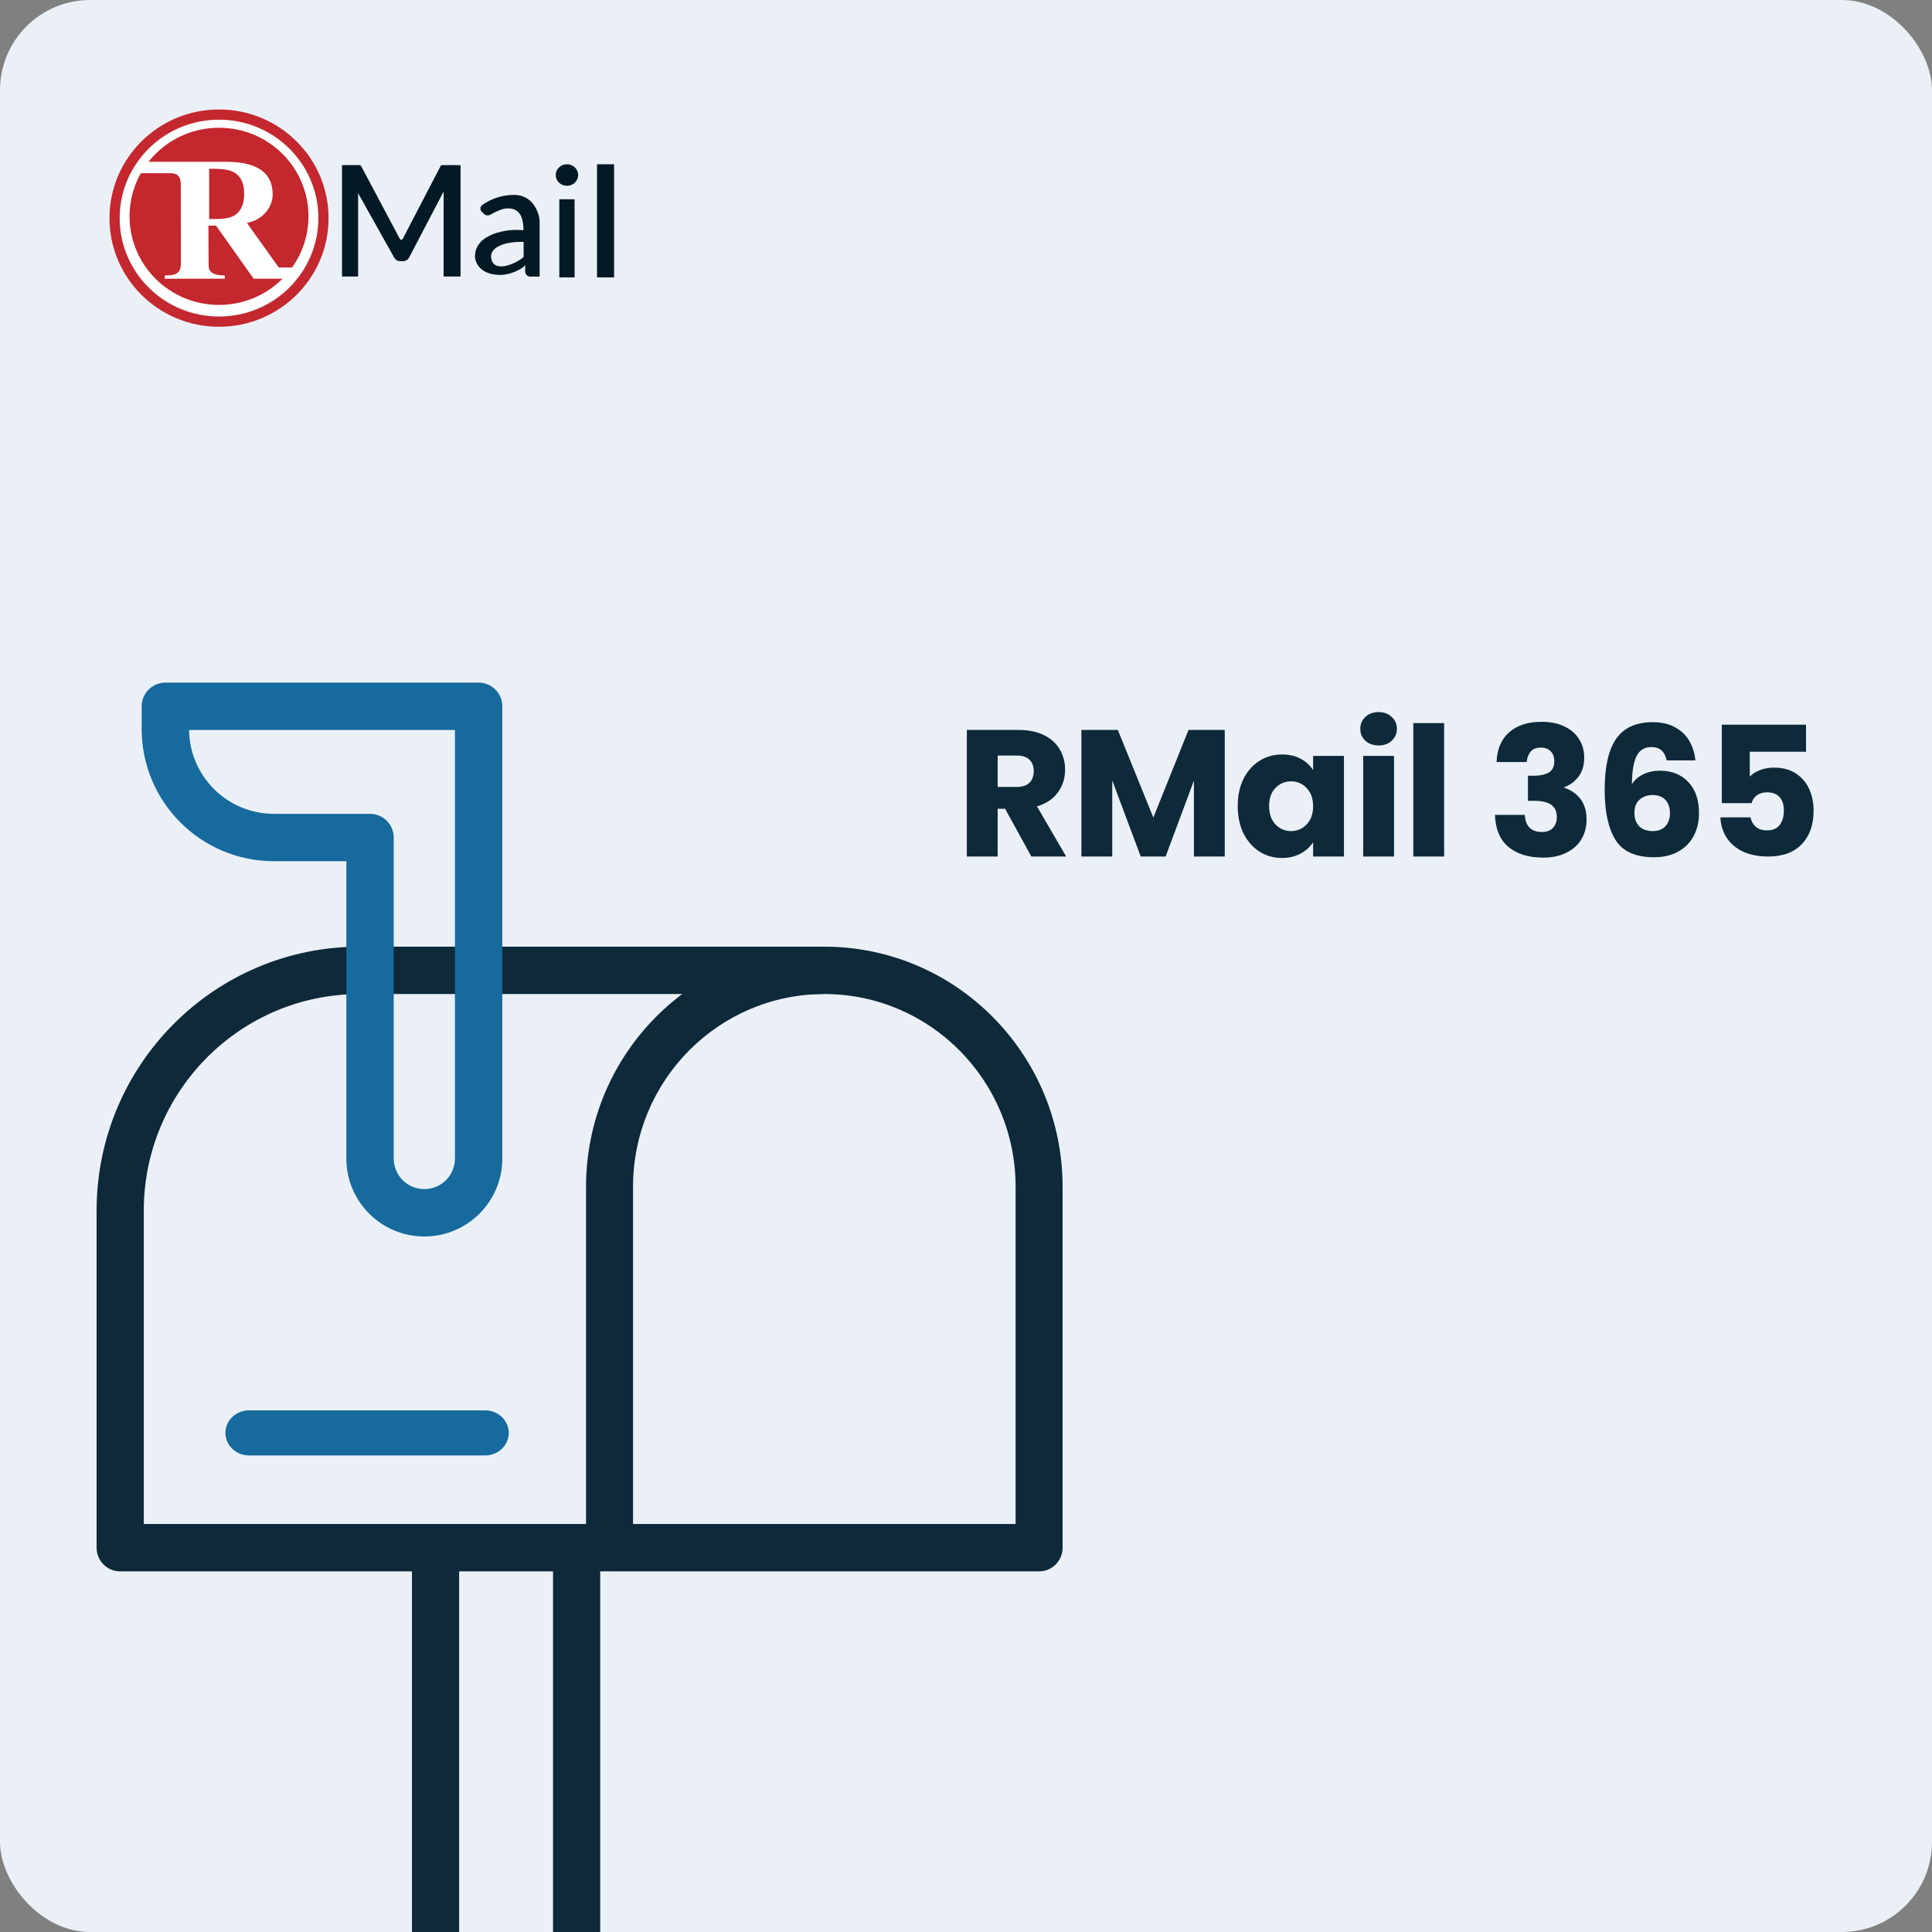 <svg width="300" height="300" viewBox="0 0 300 300" fill="none" xmlns="http://www.w3.org/2000/svg">
<rect x="0" y="0" width="300" height="300" fill="#808080" stroke="none"/>
<g clip-path="url(#clip0_498_38)">
<rect width="300" height="300" rx="14" fill="#EAF0F6"/>
<path d="M160.154 133L156.066 125.58H154.918V133H150.13V113.344H158.166C159.715 113.344 161.031 113.615 162.114 114.156C163.215 114.697 164.037 115.444 164.578 116.396C165.119 117.329 165.39 118.375 165.39 119.532C165.39 120.839 165.017 122.005 164.27 123.032C163.542 124.059 162.459 124.787 161.022 125.216L165.558 133H160.154ZM154.918 122.192H157.886C158.763 122.192 159.417 121.977 159.846 121.548C160.294 121.119 160.518 120.512 160.518 119.728C160.518 118.981 160.294 118.393 159.846 117.964C159.417 117.535 158.763 117.32 157.886 117.32H154.918V122.192ZM190.18 113.344V133H185.392V121.212L180.996 133H177.132L172.708 121.184V133H167.92V113.344H173.576L179.092 126.952L184.552 113.344H190.18ZM192.195 125.16C192.195 123.555 192.493 122.145 193.091 120.932C193.707 119.719 194.537 118.785 195.583 118.132C196.628 117.479 197.795 117.152 199.083 117.152C200.184 117.152 201.145 117.376 201.967 117.824C202.807 118.272 203.451 118.86 203.899 119.588V117.376H208.687V133H203.899V130.788C203.432 131.516 202.779 132.104 201.939 132.552C201.117 133 200.156 133.224 199.055 133.224C197.785 133.224 196.628 132.897 195.583 132.244C194.537 131.572 193.707 130.629 193.091 129.416C192.493 128.184 192.195 126.765 192.195 125.16ZM203.899 125.188C203.899 123.993 203.563 123.051 202.891 122.36C202.237 121.669 201.435 121.324 200.483 121.324C199.531 121.324 198.719 121.669 198.047 122.36C197.393 123.032 197.067 123.965 197.067 125.16C197.067 126.355 197.393 127.307 198.047 128.016C198.719 128.707 199.531 129.052 200.483 129.052C201.435 129.052 202.237 128.707 202.891 128.016C203.563 127.325 203.899 126.383 203.899 125.188ZM214.083 115.752C213.243 115.752 212.552 115.509 212.011 115.024C211.488 114.52 211.227 113.904 211.227 113.176C211.227 112.429 211.488 111.813 212.011 111.328C212.552 110.824 213.243 110.572 214.083 110.572C214.904 110.572 215.576 110.824 216.099 111.328C216.64 111.813 216.911 112.429 216.911 113.176C216.911 113.904 216.64 114.52 216.099 115.024C215.576 115.509 214.904 115.752 214.083 115.752ZM216.463 117.376V133H211.675V117.376H216.463ZM224.244 112.28V133H219.456V112.28H224.244ZM232.388 118.328C232.462 116.331 233.116 114.791 234.348 113.708C235.58 112.625 237.25 112.084 239.36 112.084C240.76 112.084 241.954 112.327 242.944 112.812C243.952 113.297 244.708 113.96 245.212 114.8C245.734 115.64 245.996 116.583 245.996 117.628C245.996 118.86 245.688 119.868 245.072 120.652C244.456 121.417 243.737 121.94 242.916 122.22V122.332C243.98 122.687 244.82 123.275 245.436 124.096C246.052 124.917 246.36 125.972 246.36 127.26C246.36 128.417 246.089 129.444 245.548 130.34C245.025 131.217 244.25 131.908 243.224 132.412C242.216 132.916 241.012 133.168 239.612 133.168C237.372 133.168 235.58 132.617 234.236 131.516C232.91 130.415 232.21 128.753 232.136 126.532H236.784C236.802 127.353 237.036 128.007 237.484 128.492C237.932 128.959 238.585 129.192 239.444 129.192C240.172 129.192 240.732 128.987 241.124 128.576C241.534 128.147 241.74 127.587 241.74 126.896C241.74 126 241.45 125.356 240.872 124.964C240.312 124.553 239.406 124.348 238.156 124.348H237.26V120.456H238.156C239.108 120.456 239.873 120.297 240.452 119.98C241.049 119.644 241.348 119.056 241.348 118.216C241.348 117.544 241.161 117.021 240.788 116.648C240.414 116.275 239.901 116.088 239.248 116.088C238.538 116.088 238.006 116.303 237.652 116.732C237.316 117.161 237.12 117.693 237.064 118.328H232.388ZM258.805 118.076C258.656 117.385 258.394 116.872 258.021 116.536C257.648 116.181 257.116 116.004 256.425 116.004C255.361 116.004 254.596 116.471 254.129 117.404C253.662 118.319 253.42 119.775 253.401 121.772C253.812 121.119 254.4 120.605 255.165 120.232C255.949 119.859 256.808 119.672 257.741 119.672C259.57 119.672 261.036 120.251 262.137 121.408C263.257 122.565 263.817 124.18 263.817 126.252C263.817 127.615 263.537 128.809 262.977 129.836C262.436 130.863 261.633 131.665 260.569 132.244C259.524 132.823 258.282 133.112 256.845 133.112C253.97 133.112 251.973 132.216 250.853 130.424C249.733 128.613 249.173 126.019 249.173 122.64C249.173 119.093 249.761 116.461 250.937 114.744C252.132 113.008 254.036 112.14 256.649 112.14C258.049 112.14 259.225 112.42 260.177 112.98C261.148 113.521 261.876 114.24 262.361 115.136C262.865 116.032 263.164 117.012 263.257 118.076H258.805ZM256.593 123.452C255.79 123.452 255.118 123.695 254.577 124.18C254.054 124.647 253.793 125.319 253.793 126.196C253.793 127.092 254.036 127.792 254.521 128.296C255.025 128.8 255.734 129.052 256.649 129.052C257.47 129.052 258.114 128.809 258.581 128.324C259.066 127.82 259.309 127.139 259.309 126.28C259.309 125.403 259.076 124.712 258.609 124.208C258.142 123.704 257.47 123.452 256.593 123.452ZM280.441 116.732H271.705V120.596C272.078 120.185 272.601 119.849 273.273 119.588C273.945 119.327 274.673 119.196 275.457 119.196C276.857 119.196 278.014 119.513 278.929 120.148C279.862 120.783 280.544 121.604 280.973 122.612C281.402 123.62 281.617 124.712 281.617 125.888C281.617 128.072 281.001 129.808 279.769 131.096C278.537 132.365 276.801 133 274.561 133C273.068 133 271.77 132.748 270.669 132.244C269.568 131.721 268.718 131.003 268.121 130.088C267.524 129.173 267.197 128.119 267.141 126.924H271.817C271.929 127.503 272.2 127.988 272.629 128.38C273.058 128.753 273.646 128.94 274.393 128.94C275.27 128.94 275.924 128.66 276.353 128.1C276.782 127.54 276.997 126.793 276.997 125.86C276.997 124.945 276.773 124.245 276.325 123.76C275.877 123.275 275.224 123.032 274.365 123.032C273.73 123.032 273.208 123.191 272.797 123.508C272.386 123.807 272.116 124.208 271.985 124.712H267.365V112.532H280.441V116.732Z" fill="#0E2939"/>
<path fill-rule="evenodd" clip-rule="evenodd" d="M131 150.677C131 148.646 129.36 147 127.337 147H55.837C33.286 147 15 165.357 15 187.995V240.326C15 242.357 16.64 244.003 18.663 244.003H63.969V305.323C63.969 307.354 65.609 309 67.632 309H89.537C91.56 309 93.2 307.354 93.2 305.323V244.003H93.85C95.873 244.003 97.513 242.357 97.513 240.326C97.513 238.296 95.873 236.649 93.85 236.649H89.605C89.582 236.649 89.56 236.649 89.537 236.649C89.515 236.649 89.492 236.649 89.47 236.649H67.7C67.677 236.649 67.655 236.649 67.632 236.649C67.609 236.649 67.587 236.649 67.564 236.649H22.325V187.995C22.325 169.418 37.332 154.354 55.837 154.354H127.337C129.36 154.354 131 152.708 131 150.677ZM71.295 244.003H85.875V301.646H71.295V244.003Z" fill="#0E2939"/>
<path fill-rule="evenodd" clip-rule="evenodd" d="M79 222.5C79 220.567 77.354 219 75.323 219H38.677C36.646 219 35 220.567 35 222.5C35 224.433 36.646 226 38.677 226H75.323C77.354 226 79 224.433 79 222.5Z" fill="#166A9D"/>
<path fill-rule="evenodd" clip-rule="evenodd" d="M128.001 154.354C144.406 154.354 157.704 167.759 157.704 184.294V236.646H98.296V184.294C98.296 167.759 111.595 154.354 128 154.354H128.001ZM128.001 147C148.435 147 165 163.697 165 184.294V240.323C165 242.354 163.367 244 161.352 244H94.648C92.633 244 91 242.354 91 240.323V184.294C91 163.697 107.566 147 128 147H128.001Z" fill="#0E2939"/>
<path fill-rule="evenodd" clip-rule="evenodd" d="M78 109.677C78 107.646 76.353 106 74.322 106H25.678C23.647 106 22 107.646 22 109.677V113.192C22 124.534 31.196 133.728 42.541 133.728H53.781V179.893C53.781 186.579 59.203 192 65.891 192C72.578 192 78 186.579 78 179.893V109.677ZM70.644 113.354V179.893C70.644 182.518 68.516 184.646 65.891 184.646C63.265 184.646 61.137 182.518 61.137 179.893V130.051C61.137 128.021 59.49 126.374 57.459 126.374H42.541C35.313 126.374 29.444 120.56 29.357 113.354H70.644Z" fill="#166A9D"/>
<path d="M55.608 29.999V42.933H53.11V25.644H55.845C55.942 25.644 56.031 25.698 56.077 25.784L62.078 37.081C62.177 37.268 62.445 37.267 62.543 37.078L68.417 25.786C68.462 25.699 68.552 25.644 68.65 25.644H71.514V42.933H68.885V29.735L63.528 39.992C63.346 40.339 62.987 40.557 62.596 40.557H62.139C61.759 40.557 61.408 40.351 61.222 40.019L55.608 29.999Z" fill="#031924"/>
<path d="M89.778 27.178C89.778 28.102 88.998 28.851 88.036 28.851C87.073 28.851 86.293 28.102 86.293 27.178C86.293 26.254 87.073 25.505 88.036 25.505C88.998 25.505 89.778 26.254 89.778 27.178Z" fill="#031924"/>
<path d="M86.851 30.942H89.221V43.072H86.851V30.942Z" fill="#031924"/>
<path d="M92.706 25.505H95.355V43.072H92.706V25.505Z" fill="#031924"/>
<path d="M34.358 48.231C42.328 48.231 48.788 41.833 48.788 33.94C48.788 26.047 42.328 19.649 34.358 19.649C26.389 19.649 19.928 26.047 19.928 33.94C19.928 41.833 26.389 48.231 34.358 48.231Z" fill="white"/>
<path d="M34.987 25.12C37.96 25.12 42.341 25.655 42.341 30.196C42.341 32.173 40.821 34.155 38.341 34.611L43.287 41.538H46.505C47.95 39.311 48.788 36.661 48.788 33.817C48.788 25.915 42.317 19.51 34.334 19.51C29.657 19.51 25.498 21.709 22.856 25.12C26.62 25.12 33.082 25.12 34.987 25.12Z" fill="#C4272E"/>
<path d="M32.476 26.217V34.004C33.924 34.004 34.059 34.054 35.22 33.87C36.382 33.686 37.913 32.873 37.913 30.113C37.913 27.353 36.449 26.601 35.195 26.367C33.941 26.133 32.476 26.217 32.476 26.217Z" fill="#C4272E"/>
<path d="M39.381 43.28L33.545 35.033H32.364C32.364 35.033 32.393 40.398 32.393 41.083C32.393 41.896 32.566 42.766 34.9 42.766V43.28H25.578V42.766C26.759 42.766 28.085 42.723 28.085 41.054C28.085 39.385 28.07 29.91 28.07 28.64C28.07 27.727 27.782 26.899 26.541 26.899H21.645C20.463 28.972 19.789 31.363 19.789 33.91C19.789 41.819 26.293 48.231 34.316 48.231C38.705 48.231 42.639 46.313 45.303 43.28H39.381V43.28Z" fill="#C4272E"/>
<path fill-rule="evenodd" clip-rule="evenodd" d="M34.01 47.346C41.694 47.346 47.902 41.176 47.902 33.591C47.902 26.006 41.694 19.837 34.01 19.837C26.325 19.837 20.117 26.006 20.117 33.591C20.117 41.176 26.325 47.346 34.01 47.346ZM34.01 48.928C42.557 48.928 49.486 42.061 49.486 33.591C49.486 25.121 42.557 18.255 34.01 18.255C25.462 18.255 18.534 25.121 18.534 33.591C18.534 42.061 25.462 48.928 34.01 48.928Z" fill="white"/>
<path fill-rule="evenodd" clip-rule="evenodd" d="M34.01 49.159C42.541 49.159 49.437 42.302 49.437 33.87C49.437 25.438 42.541 18.582 34.01 18.582C25.478 18.582 18.582 25.438 18.582 33.87C18.582 42.302 25.478 49.159 34.01 49.159ZM34.01 50.74C43.404 50.74 51.019 43.187 51.019 33.87C51.019 24.553 43.404 17 34.01 17C24.615 17 17 24.553 17 33.87C17 43.187 24.615 50.74 34.01 50.74Z" fill="#C4272E"/>
<path fill-rule="evenodd" clip-rule="evenodd" d="M74.825 32.895L75.144 33.21C75.411 33.475 75.829 33.514 76.156 33.327C76.922 32.887 78.032 32.357 78.773 32.357C79.962 32.357 81.283 32.75 81.283 35.758C78.773 35.453 73.754 36.281 73.754 39.813C73.798 40.99 74.741 42.69 77.717 42.69C79.434 42.69 81.459 41.557 81.547 41.121V42.167C81.547 42.6 81.902 42.952 82.34 42.952H83.793V34.188C83.66 32.88 82.683 30.264 79.83 30.264C77.563 30.264 75.813 31.145 74.858 31.857C74.516 32.112 74.523 32.595 74.825 32.895ZM81.307 37.557V39.911C80.118 40.958 76.719 42.451 76.288 40.173C75.892 38.08 79.15 37.47 81.307 37.557Z" fill="#031924"/>
</g>
<defs>
<clipPath id="clip0_498_38">
<rect width="300" height="300" fill="white"/>
</clipPath>
</defs>
</svg>
